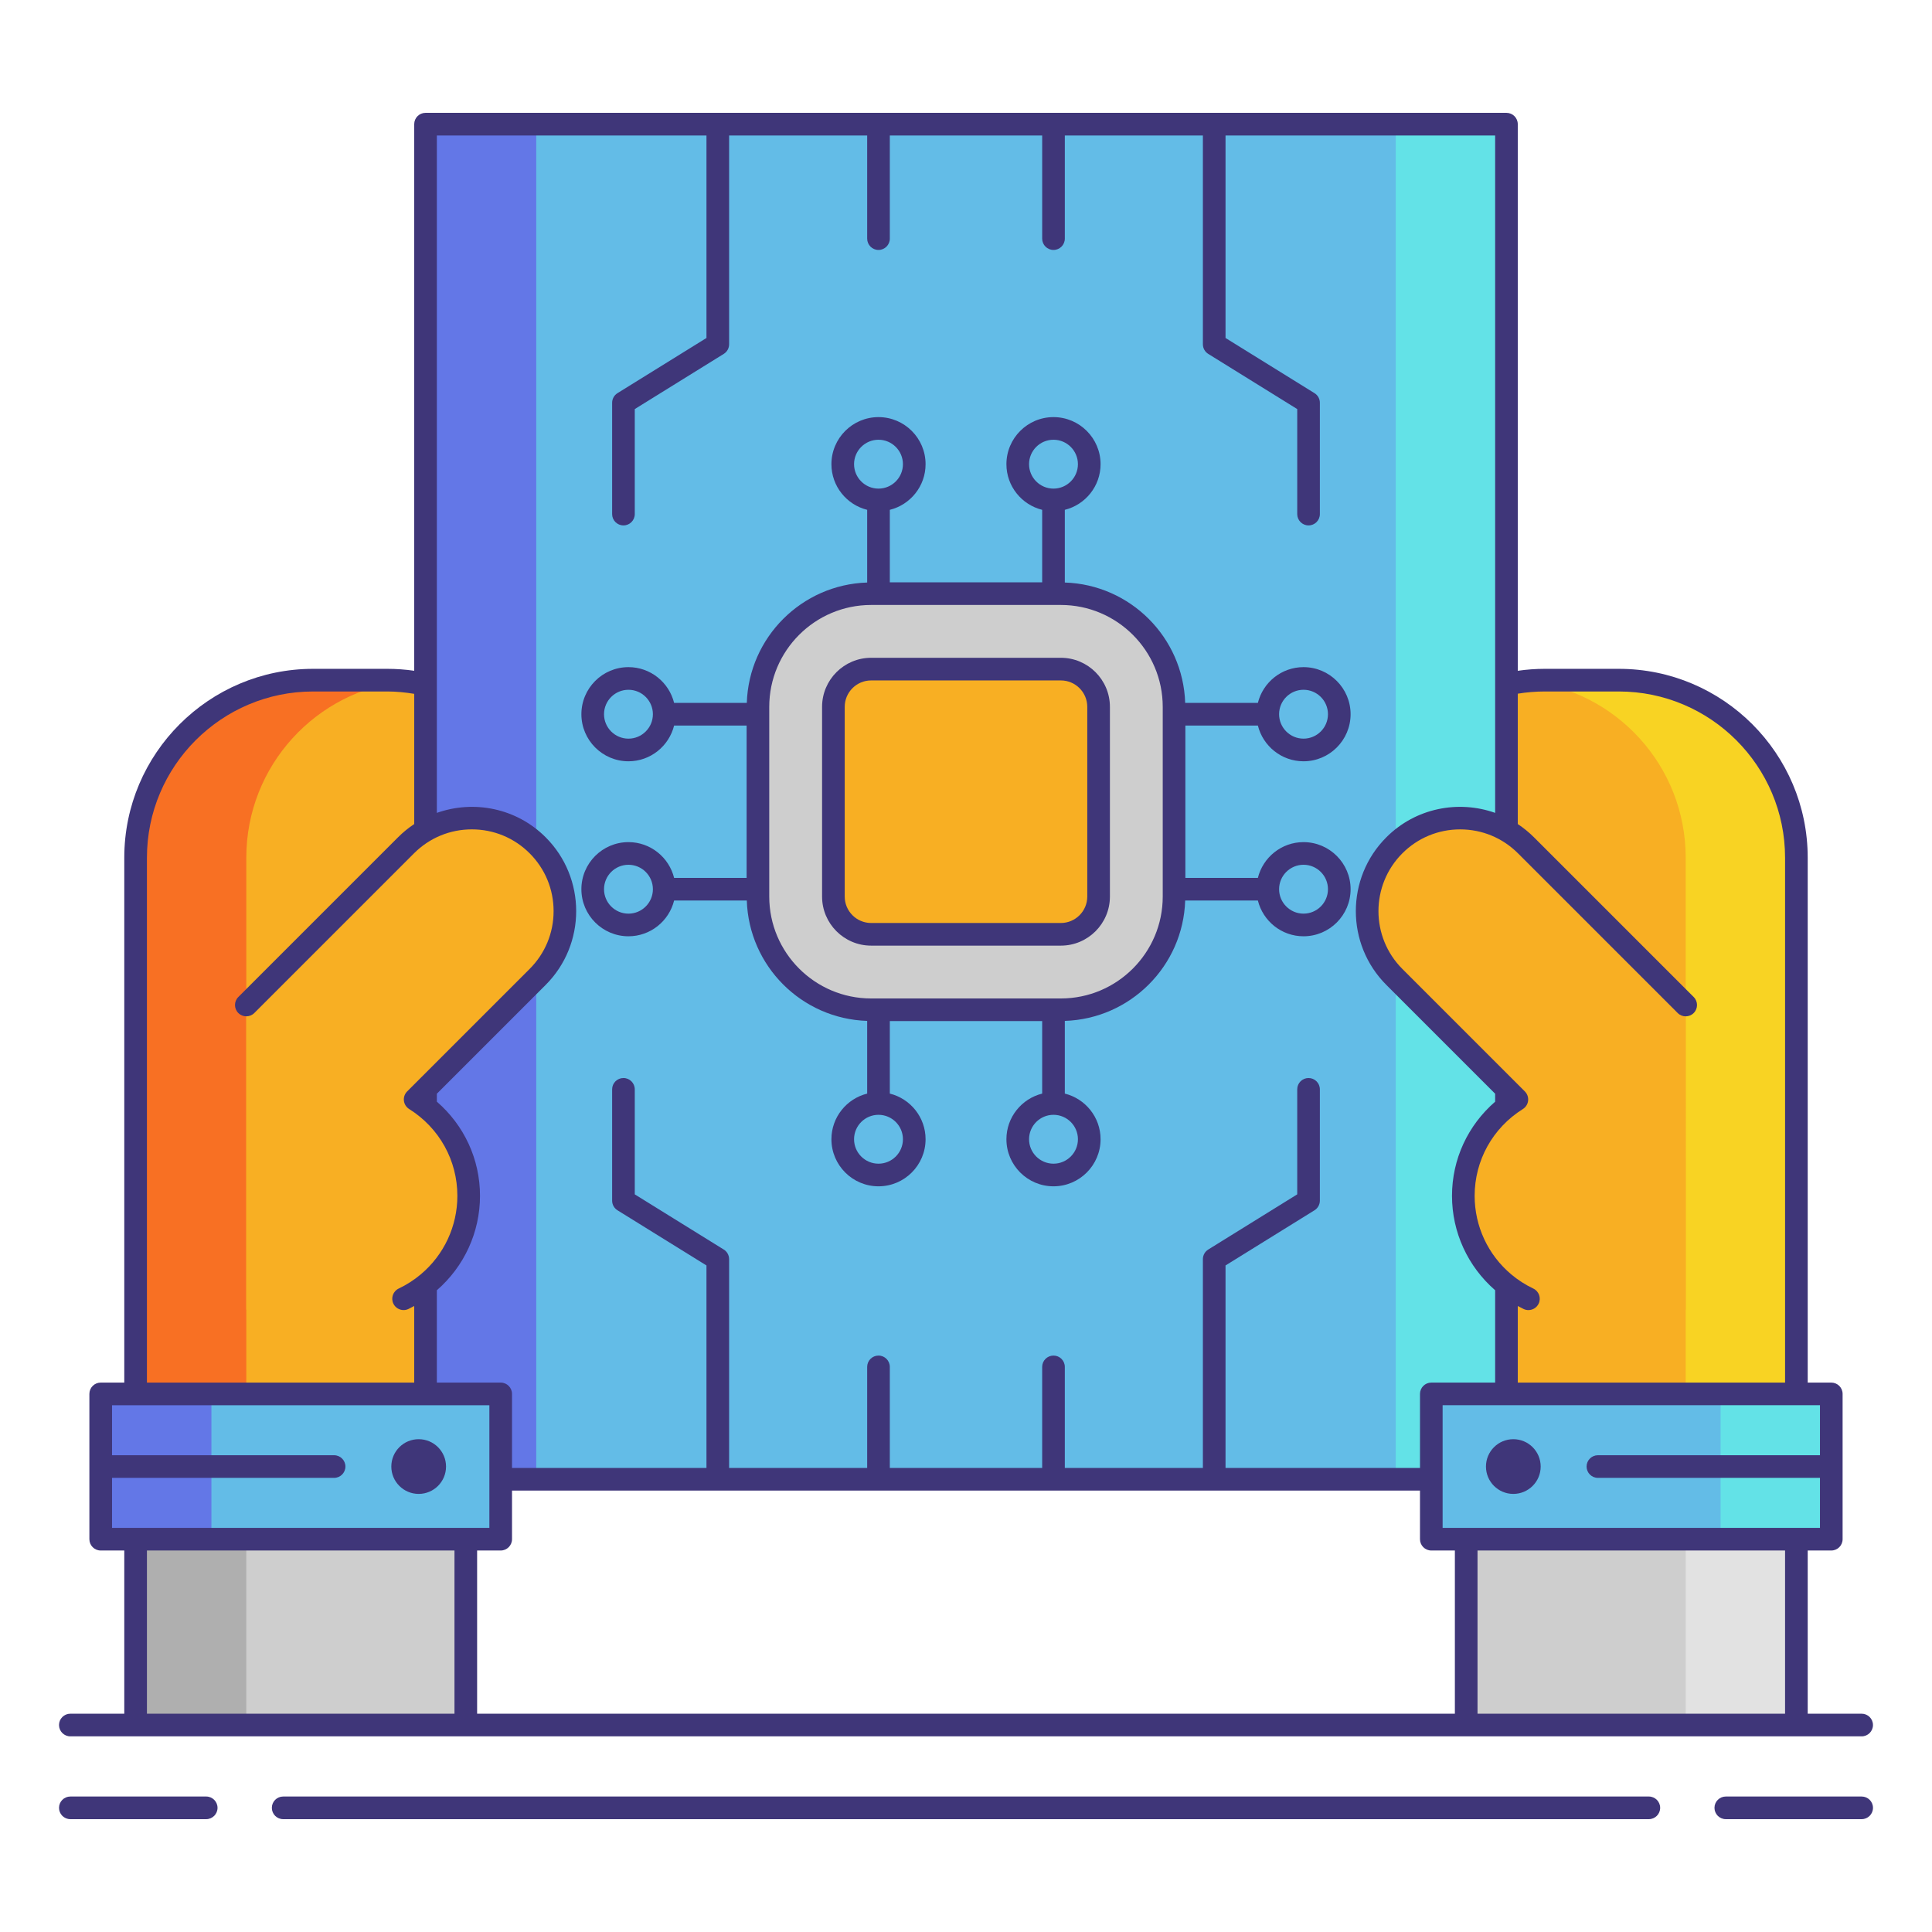 <svg xmlns="http://www.w3.org/2000/svg" width="512" viewBox="0 0 256 256" height="512" id="Layer_1"><g><path fill="#f8af23" d="m41.496 90.124h9.83c12.993 0 23.527 10.533 23.527 23.527v42.647c0 9.261-5.353 17.268-13.131 21.107v7.295h-43.753v-71.049c0-12.993 10.533-23.527 23.527-23.527z"></path><g><path fill="#f87023" d="m53.744 90.248c-.795-.081-1.602-.123-2.418-.123h-9.83c-12.993 0-23.527 10.533-23.527 23.527v71.048h14.667v-71.049c0-12.177 9.251-22.193 21.108-23.403z"></path></g><path fill="#f8af23" d="m214.504 90.124h-9.83c-12.993 0-23.527 10.533-23.527 23.527v42.647c0 9.261 5.353 17.268 13.131 21.107v7.295h43.752v-71.049c.001-12.993-10.532-23.527-23.526-23.527z"></path><g><path fill="#f8d323" d="m202.256 90.248c.795-.081 1.602-.123 2.418-.123h9.83c12.993 0 23.527 10.533 23.527 23.527v71.048h-14.667v-71.049c0-12.177-9.251-22.193-21.108-23.403z"></path></g><path fill="#63bce7" d="m56.386 16.452h143.227v179.557h-143.227z"></path><g><path fill="#6377e7" d="m56.386 16.452h14.667v179.557h-14.667z"></path></g><g><path fill="#63e2e7" d="m184.947 16.452h14.667v179.557h-14.667z"></path></g><path transform="matrix(-1 0 0 -1 79.69 388.65)" fill="#63bce7" d="m13.345 184.7h53v19.25h-53z"></path><g><path fill="#6377e7" d="m13.345 184.7h14.667v19.25h-14.667z"></path></g><path transform="matrix(-1 0 0 -1 79.69 432.525)" fill="#cecece" d="m17.969 203.95h43.752v24.625h-43.752z"></path><g><path fill="#afafaf" d="m17.969 203.95h14.667v24.625h-14.667z"></path></g><circle r="3.625" fill="#3f3679" cy="194.325" cx="55.477"></circle><path fill="#63bce7" d="m189.655 184.7h53v19.25h-53z"></path><g><path fill="#63e2e7" d="m227.988 184.7h14.667v19.25h-14.667z"></path></g><path fill="#cecece" d="m194.279 203.95h43.752v24.625h-43.752z"></path><g><path fill="#e2e2e2" d="m223.364 203.95h14.667v24.625h-14.667z"></path></g><circle r="3.625" fill="#3f3679" cy="194.325" cx="200.523"></circle><path fill="#f8af23" d="m223.364 133.168-21.162-21.162c-4.816-4.816-12.625-4.816-17.442 0-4.816 4.816-4.816 12.625 0 17.442l16.231 16.231c-4.255 2.667-7.093 7.385-7.093 12.777 0 8.33 6.753 15.083 15.083 15.083h14.383z"></path><path fill="#f8af23" d="m32.636 133.168 21.162-21.162c4.816-4.816 12.625-4.816 17.442 0 4.816 4.816 4.816 12.625 0 17.442l-16.231 16.231c4.255 2.667 7.093 7.385 7.093 12.777 0 8.33-6.753 15.083-15.083 15.083h-14.383z"></path><path fill="#cecece" d="m115.43 133.8c-8.271 0-15-6.729-15-15v-25.14c0-8.271 6.729-15 15-15h25.139c8.271 0 15 6.729 15 15v25.14c0 8.271-6.729 15-15 15z"></path><path fill="#f8af23" d="m140.57 123.801h-25.14c-2.761 0-5-2.239-5-5v-25.14c0-2.761 2.239-5 5-5h25.139c2.761 0 5 2.239 5 5v25.139c.001 2.762-2.238 5.001-4.999 5.001z"></path><g fill="#3f3679"><path d="m27.323 238.048h-18.003c-.829 0-1.5.672-1.5 1.5s.671 1.5 1.5 1.5h18.003c.829 0 1.5-.672 1.5-1.5s-.671-1.5-1.5-1.5z"></path><path d="m246.68 238.048h-18.003c-.828 0-1.5.672-1.5 1.5s.672 1.5 1.5 1.5h18.003c.828 0 1.5-.672 1.5-1.5s-.672-1.5-1.5-1.5z"></path><path d="m218.479 238.048h-180.958c-.829 0-1.5.672-1.5 1.5s.671 1.5 1.5 1.5h180.959c.828 0 1.5-.672 1.5-1.5s-.672-1.5-1.501-1.5z"></path><path d="m9.32 230.075h8.649 43.752 132.558 43.752 8.648c.828 0 1.5-.672 1.5-1.5s-.672-1.5-1.5-1.5h-7.148v-21.625h3.124c.828 0 1.5-.672 1.5-1.5v-19.25c0-.828-.672-1.5-1.5-1.5h-3.124v-69.549c0-13.8-11.228-25.027-25.027-25.027h-9.83c-1.191 0-2.383.09-3.561.258v-72.43c0-.828-.672-1.5-1.5-1.5h-143.227c-.829 0-1.5.672-1.5 1.5v72.427c-1.177-.167-2.37-.255-3.561-.255h-9.83c-13.8 0-25.027 11.228-25.027 25.027v69.549h-3.124c-.829 0-1.5.672-1.5 1.5v19.25c0 .828.671 1.5 1.5 1.5h3.124v21.625h-7.148c-.829 0-1.5.672-1.5 1.5s.671 1.5 1.5 1.5zm57.025-24.625c.829 0 1.5-.672 1.5-1.5v-6.44h120.31v6.44c0 .828.672 1.5 1.5 1.5h3.124v21.625h-129.558v-21.625zm170.186 21.625h-40.752v-21.625h40.752zm4.624-34.25h-29.425c-.828 0-1.5.672-1.5 1.5s.672 1.5 1.5 1.5h29.425v6.625h-3.124-43.752-3.124v-16.25h50zm-36.481-101.201h9.83c12.146 0 22.027 9.882 22.027 22.027v69.549h-35.418v-10.148c.254.137.509.272.77.396.207.099.426.145.642.145.562 0 1.1-.316 1.356-.857.354-.748.036-1.643-.713-1.998-1.049-.497-2.033-1.13-2.925-1.88-3.079-2.592-4.846-6.383-4.846-10.401 0-4.696 2.389-8.997 6.391-11.506.387-.242.643-.647.693-1.102.052-.454-.106-.906-.43-1.229l-16.231-16.231c-4.224-4.224-4.224-11.097 0-15.32 2.046-2.046 4.767-3.173 7.66-3.173 2.895 0 5.615 1.127 7.661 3.173l21.162 21.162c.586.586 1.535.586 2.121 0s.586-1.535 0-2.121l-21.162-21.162c-.669-.669-1.39-1.253-2.149-1.756v-17.277c1.175-.19 2.368-.291 3.561-.291zm-111.063-73.672v26.832l-11.791 7.311c-.441.273-.709.755-.709 1.274v14.75c0 .828.671 1.5 1.5 1.5s1.5-.672 1.5-1.5v-13.915l11.791-7.311c.441-.273.709-.755.709-1.274v-27.667h18.295v13.667c0 .828.671 1.5 1.5 1.5s1.5-.672 1.5-1.5v-13.667h20.188v13.667c0 .828.672 1.5 1.5 1.5s1.5-.672 1.5-1.5v-13.667h18.295v27.667c0 .52.269 1.001.71 1.274l11.79 7.311v13.915c0 .828.672 1.5 1.5 1.5s1.5-.672 1.5-1.5v-14.75c0-.52-.269-1.001-.71-1.274l-11.79-7.311v-26.832h35.725v89.758c-4.873-1.726-10.523-.658-14.414 3.235-5.394 5.394-5.394 14.169 0 19.563l14.414 14.414v1.056c-3.606 3.126-5.716 7.619-5.716 12.477 0 4.815 2.086 9.354 5.716 12.51v12.235h-8.458c-.828 0-1.5.672-1.5 1.5v9.81h-25.767v-26.832l11.79-7.311c.441-.273.71-.755.71-1.274v-14.75c0-.828-.672-1.5-1.5-1.5s-1.5.672-1.5 1.5v13.915l-11.79 7.311c-.441.273-.71.755-.71 1.274v27.667h-18.295v-13.391c0-.828-.672-1.5-1.5-1.5s-1.5.672-1.5 1.5v13.391h-20.188v-13.391c0-.828-.671-1.5-1.5-1.5s-1.5.672-1.5 1.5v13.391h-18.295v-27.667c0-.52-.269-1.001-.709-1.274l-11.791-7.311v-13.915c0-.828-.671-1.5-1.5-1.5s-1.5.672-1.5 1.5v14.75c0 .52.269 1.001.709 1.274l11.791 7.311v26.832h-25.766v-9.81c0-.828-.671-1.5-1.5-1.5h-8.459v-12.195c0-.012-.003-.023-.003-.035 3.633-3.157 5.721-7.698 5.721-12.515 0-4.859-2.11-9.353-5.717-12.479v-1.052l14.416-14.416c5.394-5.394 5.394-14.169 0-19.563-3.893-3.894-9.543-4.961-14.416-3.234v-89.759zm-74.142 95.699c0-12.146 9.881-22.027 22.027-22.027h9.83c1.194 0 2.385.121 3.561.312v17.255c-.759.502-1.479 1.087-2.147 1.755l-21.162 21.162c-.586.586-.586 1.535 0 2.121s1.535.586 2.121 0l21.162-21.162c2.046-2.046 4.767-3.173 7.661-3.173s5.614 1.127 7.66 3.173 3.173 4.767 3.173 7.66-1.127 5.614-3.173 7.66l-16.232 16.231c-.323.323-.481.775-.43 1.229.052.454.307.859.694 1.102 4.001 2.509 6.39 6.81 6.39 11.506 0 4.02-1.766 7.811-4.845 10.4-.894.751-1.878 1.384-2.926 1.881-.749.354-1.068 1.249-.713 1.998.256.541.795.857 1.356.857.215 0 .434-.046.642-.145.26-.123.515-.258.768-.395v10.149h-35.417zm-4.624 82.174h29.424c.829 0 1.5-.672 1.5-1.5s-.671-1.5-1.5-1.5h-29.424v-6.625h50v16.25h-3.124-43.752-3.124zm4.624 9.625h40.752v21.625h-40.752z"></path><path d="m98.93 116.324h-9.607c-.674-2.716-3.126-4.738-6.048-4.738-3.44 0-6.238 2.799-6.238 6.238s2.798 6.238 6.238 6.238c2.922 0 5.374-2.022 6.048-4.738h9.633c.274 8.679 7.27 15.676 15.95 15.95v9.633c-2.716.674-4.738 3.126-4.738 6.048 0 3.439 2.798 6.238 6.238 6.238 3.439 0 6.238-2.799 6.238-6.238 0-2.921-2.022-5.374-4.738-6.048v-9.607h20.188v9.607c-2.716.674-4.738 3.127-4.738 6.048 0 3.439 2.799 6.238 6.238 6.238s6.238-2.799 6.238-6.238c0-2.921-2.022-5.374-4.738-6.048v-9.633c8.679-.275 15.675-7.271 15.949-15.95h9.633c.674 2.716 3.127 4.738 6.048 4.738 3.439 0 6.238-2.799 6.238-6.238s-2.799-6.238-6.238-6.238c-2.922 0-5.374 2.022-6.048 4.738h-9.607v-20.187h9.607c.674 2.716 3.127 4.738 6.048 4.738 3.439 0 6.238-2.799 6.238-6.238s-2.799-6.238-6.238-6.238c-2.922 0-5.374 2.022-6.048 4.738h-9.633c-.275-8.678-7.271-15.674-15.949-15.949v-9.633c2.716-.674 4.738-3.127 4.738-6.048 0-3.439-2.799-6.238-6.238-6.238s-6.238 2.799-6.238 6.238c0 2.921 2.022 5.374 4.738 6.048v9.607h-20.188v-9.607c2.716-.674 4.738-3.127 4.738-6.048 0-3.439-2.798-6.238-6.238-6.238s-6.238 2.799-6.238 6.238c0 2.922 2.022 5.374 4.738 6.048v9.633c-8.679.274-15.675 7.271-15.95 15.949h-9.633c-.674-2.716-3.126-4.738-6.048-4.738-3.44 0-6.238 2.799-6.238 6.238s2.798 6.238 6.238 6.238c2.922 0 5.374-2.022 6.048-4.738h9.607zm-15.655 4.739c-1.786 0-3.238-1.453-3.238-3.238s1.453-3.238 3.238-3.238 3.238 1.453 3.238 3.238-1.452 3.238-3.238 3.238zm36.369 29.893c0 1.785-1.453 3.238-3.238 3.238-1.786 0-3.238-1.453-3.238-3.238s1.453-3.238 3.238-3.238 3.238 1.453 3.238 3.238zm23.188 0c0 1.785-1.453 3.238-3.238 3.238s-3.238-1.453-3.238-3.238 1.453-3.238 3.238-3.238 3.238 1.453 3.238 3.238zm29.893-36.37c1.785 0 3.238 1.453 3.238 3.238s-1.453 3.238-3.238 3.238-3.238-1.453-3.238-3.238 1.452-3.238 3.238-3.238zm0-23.188c1.785 0 3.238 1.453 3.238 3.238s-1.453 3.238-3.238 3.238-3.238-1.453-3.238-3.238 1.452-3.238 3.238-3.238zm-36.37-29.892c0-1.785 1.453-3.238 3.238-3.238s3.238 1.453 3.238 3.238-1.453 3.238-3.238 3.238-3.238-1.453-3.238-3.238zm-23.187 0c0-1.785 1.453-3.238 3.238-3.238s3.238 1.453 3.238 3.238-1.453 3.238-3.238 3.238-3.238-1.453-3.238-3.238zm-11.238 32.155c0-7.444 6.056-13.5 13.5-13.5h25.139c7.444 0 13.5 6.056 13.5 13.5v25.14c0 7.444-6.056 13.5-13.5 13.5h-25.139c-7.444 0-13.5-6.056-13.5-13.5zm-18.655 4.214c-1.786 0-3.238-1.453-3.238-3.238s1.453-3.238 3.238-3.238 3.238 1.453 3.238 3.238-1.452 3.238-3.238 3.238z"></path><path d="m115.43 125.301h25.139c3.584 0 6.5-2.916 6.5-6.5v-25.14c0-3.584-2.916-6.5-6.5-6.5h-25.139c-3.584 0-6.5 2.916-6.5 6.5v25.14c0 3.584 2.916 6.5 6.5 6.5zm-3.5-31.64c0-1.93 1.57-3.5 3.5-3.5h25.139c1.93 0 3.5 1.57 3.5 3.5v25.14c0 1.93-1.57 3.5-3.5 3.5h-25.139c-1.93 0-3.5-1.57-3.5-3.5z"></path></g></g></svg>
